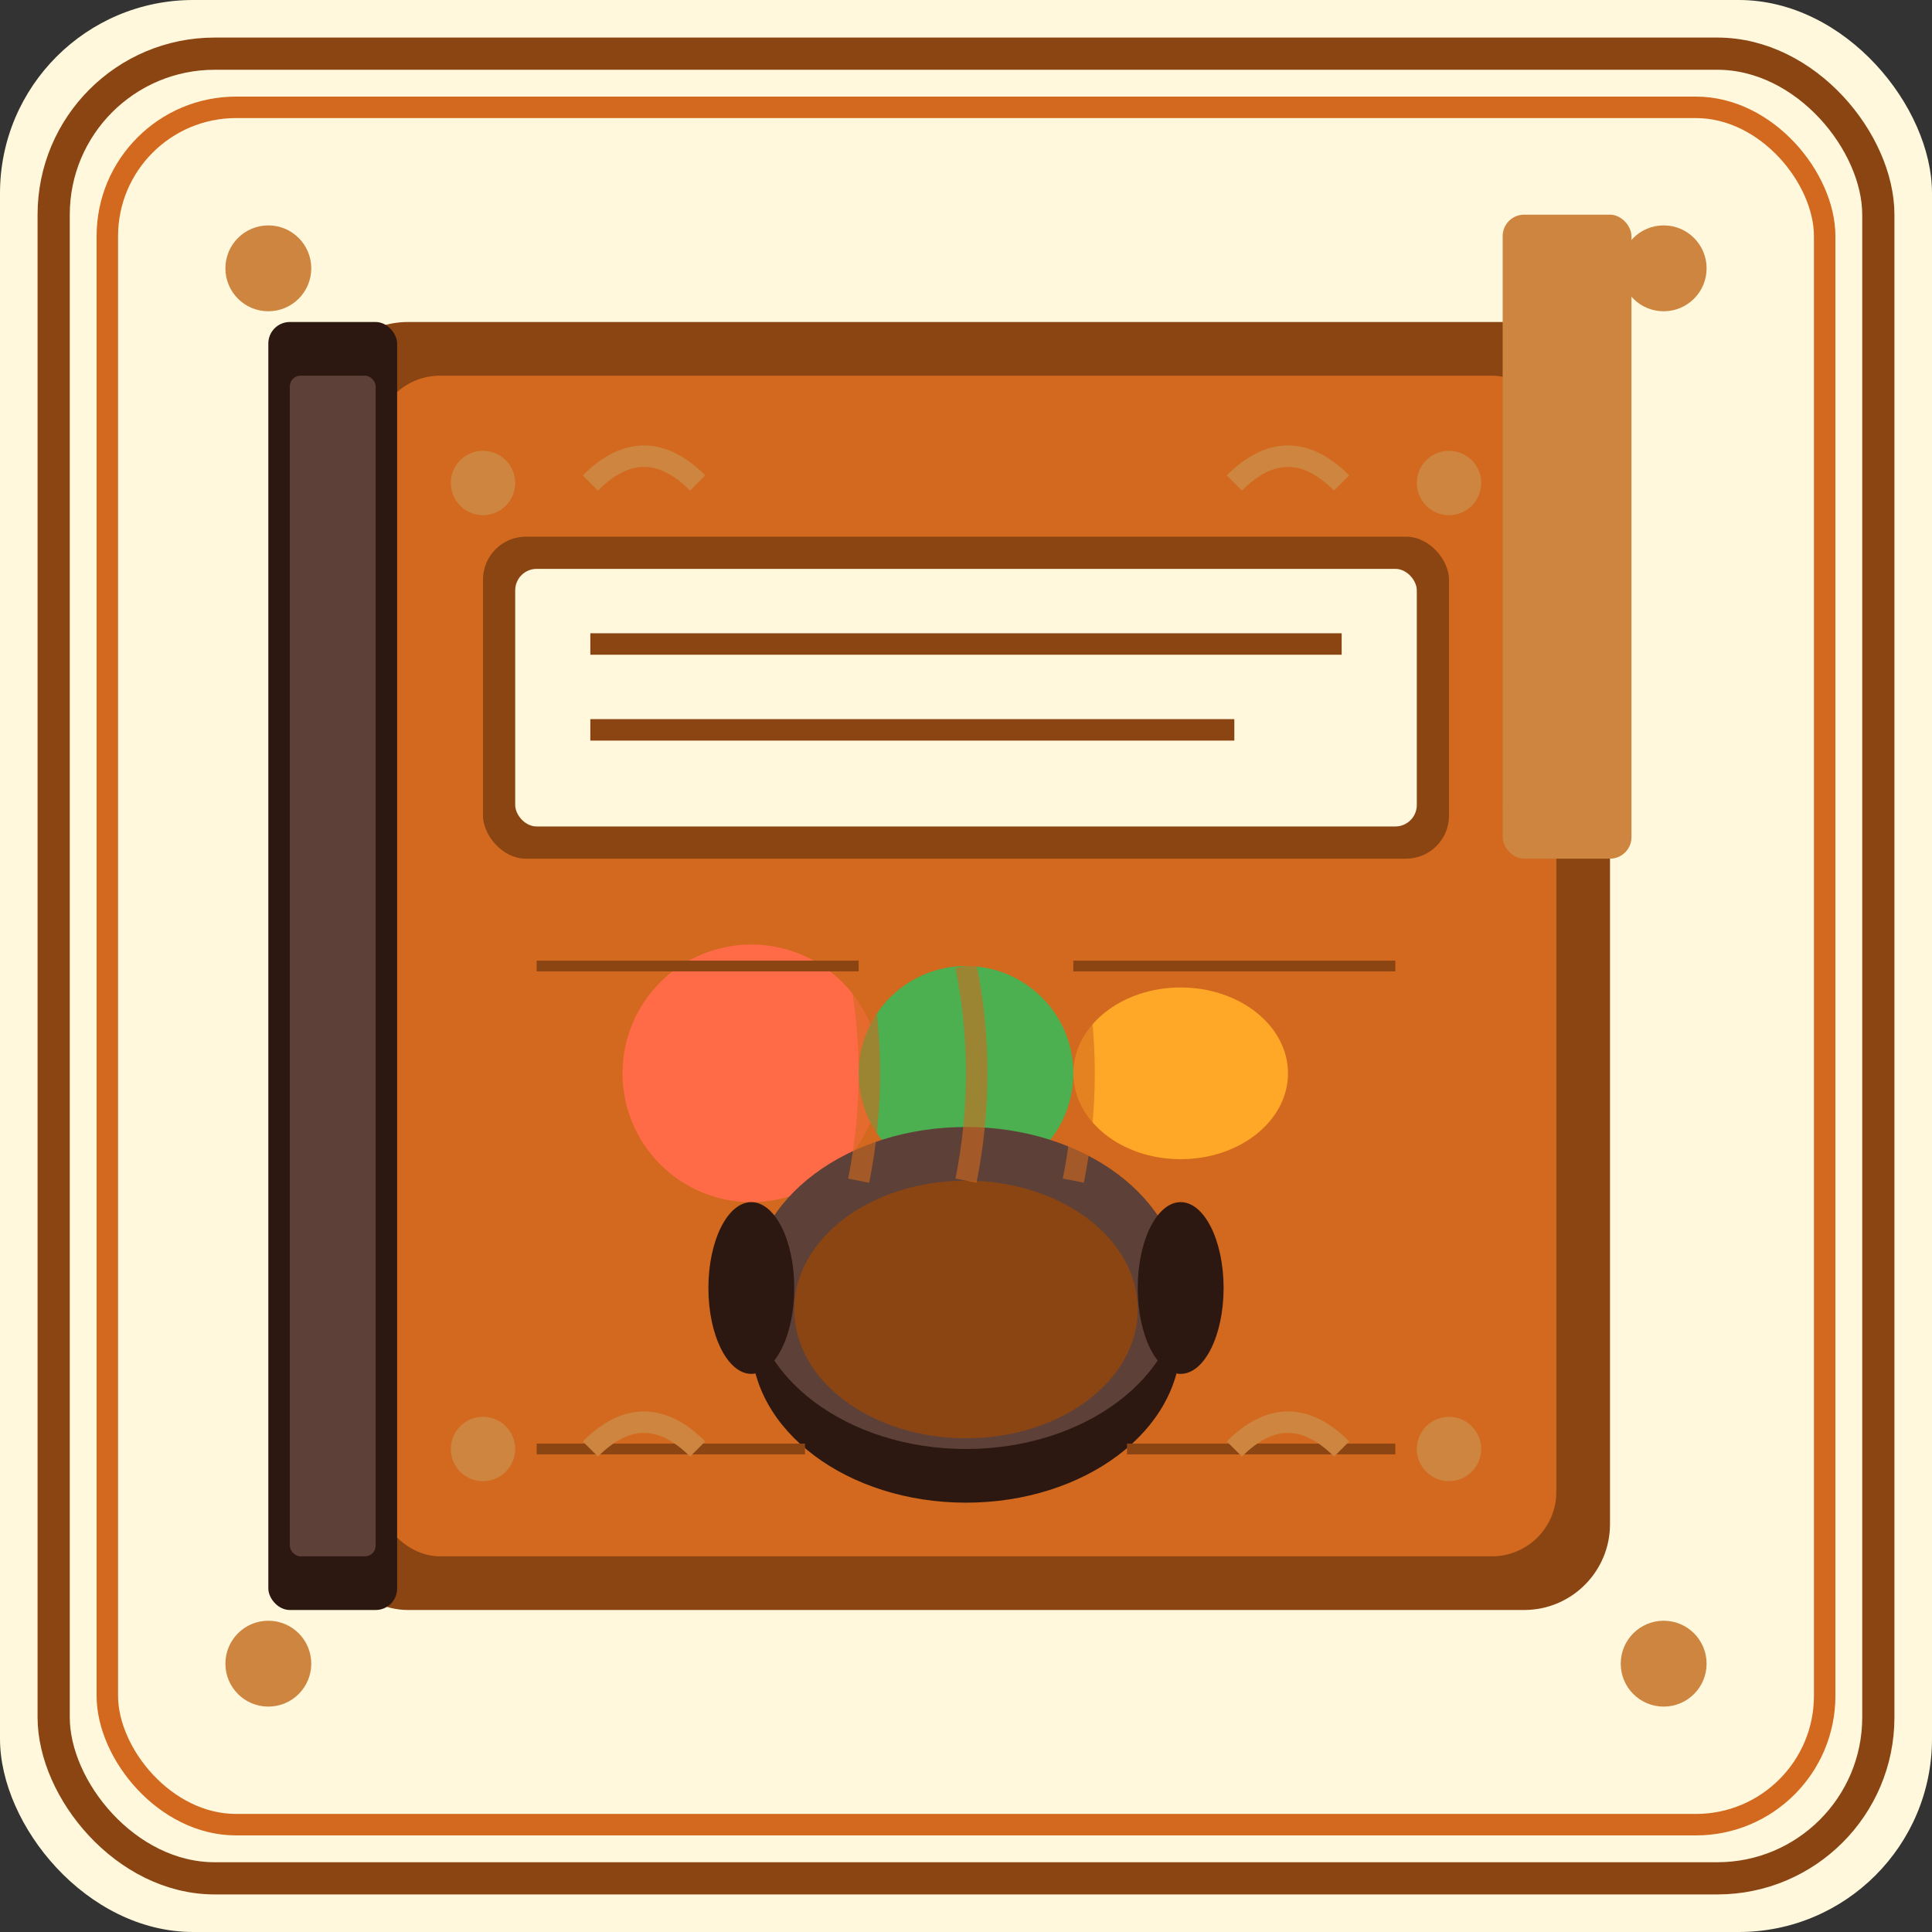<svg width="180" height="180" viewBox="0 0 180 180" fill="none" xmlns="http://www.w3.org/2000/svg">
  <rect x="0" y="0" width="180" height="180" fill="#333333" stroke="none"/>
  <!-- Background -->
  <rect width="180" height="180" rx="18" fill="#FFF8DC"/>
  
  <!-- Book cover -->
  <rect x="30" y="30" width="120" height="120" rx="8" fill="#8B4513"/>
  <rect x="35" y="35" width="110" height="110" rx="6" fill="#D2691E"/>
  
  <!-- Book spine -->
  <rect x="25" y="30" width="12" height="120" rx="2" fill="#2C1810"/>
  <rect x="27" y="35" width="8" height="110" rx="1" fill="#5D4037"/>
  
  <!-- Book title area -->
  <rect x="45" y="50" width="90" height="30" rx="4" fill="#8B4513"/>
  <rect x="48" y="53" width="84" height="24" rx="2" fill="#FFF8DC"/>
  
  <!-- Title text lines -->
  <line x1="55" y1="60" x2="125" y2="60" stroke="#8B4513" stroke-width="2"/>
  <line x1="55" y1="68" x2="115" y2="68" stroke="#8B4513" stroke-width="2"/>
  
  <!-- Recipe illustration -->
  <circle cx="70" cy="100" r="12" fill="#FF6B47"/>
  <circle cx="90" cy="100" r="10" fill="#4CAF50"/>
  <ellipse cx="110" cy="100" rx="10" ry="8" fill="#FFA726"/>
  
  <!-- Cooking pot -->
  <ellipse cx="90" cy="125" rx="20" ry="15" fill="#2C1810"/>
  <ellipse cx="90" cy="120" rx="20" ry="15" fill="#5D4037"/>
  <ellipse cx="90" cy="122" rx="16" ry="12" fill="#8B4513"/>
  
  <!-- Pot handles -->
  <ellipse cx="70" cy="120" rx="4" ry="8" fill="#2C1810"/>
  <ellipse cx="110" cy="120" rx="4" ry="8" fill="#2C1810"/>
  <ellipse cx="70" cy="120" rx="3" ry="6" fill="none" stroke="#2C1810" stroke-width="1"/>
  <ellipse cx="110" cy="120" rx="3" ry="6" fill="none" stroke="#2C1810" stroke-width="1"/>
  
  <!-- Steam -->
  <path d="M80 110 Q82 100 80 90" stroke="#D2691E" stroke-width="2" fill="none" opacity="0.6"/>
  <path d="M90 110 Q92 100 90 90" stroke="#D2691E" stroke-width="2" fill="none" opacity="0.6"/>
  <path d="M100 110 Q102 100 100 90" stroke="#D2691E" stroke-width="2" fill="none" opacity="0.6"/>
  
  <!-- Recipe text lines -->
  <line x1="50" y1="90" x2="80" y2="90" stroke="#8B4513" stroke-width="1"/>
  <line x1="100" y1="90" x2="130" y2="90" stroke="#8B4513" stroke-width="1"/>
  <line x1="50" y1="135" x2="75" y2="135" stroke="#8B4513" stroke-width="1"/>
  <line x1="105" y1="135" x2="130" y2="135" stroke="#8B4513" stroke-width="1"/>
  
  <!-- Bookmark -->
  <rect x="140" y="20" width="12" height="60" rx="2" fill="#CD853F"/>
  <path d="M140 75 L146 70 L152 75" fill="#CD853F"/>
  
  <!-- Decorative corner elements -->
  <circle cx="45" cy="45" r="3" fill="#CD853F"/>
  <circle cx="135" cy="45" r="3" fill="#CD853F"/>
  <circle cx="45" cy="135" r="3" fill="#CD853F"/>
  <circle cx="135" cy="135" r="3" fill="#CD853F"/>
  
  <!-- Polish folk pattern -->
  <path d="M55 45 Q60 40 65 45" stroke="#CD853F" stroke-width="2" fill="none"/>
  <path d="M115 45 Q120 40 125 45" stroke="#CD853F" stroke-width="2" fill="none"/>
  <path d="M55 135 Q60 130 65 135" stroke="#CD853F" stroke-width="2" fill="none"/>
  <path d="M115 135 Q120 130 125 135" stroke="#CD853F" stroke-width="2" fill="none"/>
  
  <!-- Border -->
  <rect x="5" y="5" width="170" height="170" rx="15" fill="none" stroke="#8B4513" stroke-width="3"/>
  <rect x="10" y="10" width="160" height="160" rx="12" fill="none" stroke="#D2691E" stroke-width="2"/>
  
  <!-- Additional decorative elements -->
  <circle cx="25" cy="25" r="4" fill="#CD853F"/>
  <circle cx="155" cy="25" r="4" fill="#CD853F"/>
  <circle cx="25" cy="155" r="4" fill="#CD853F"/>
  <circle cx="155" cy="155" r="4" fill="#CD853F"/>
</svg>
